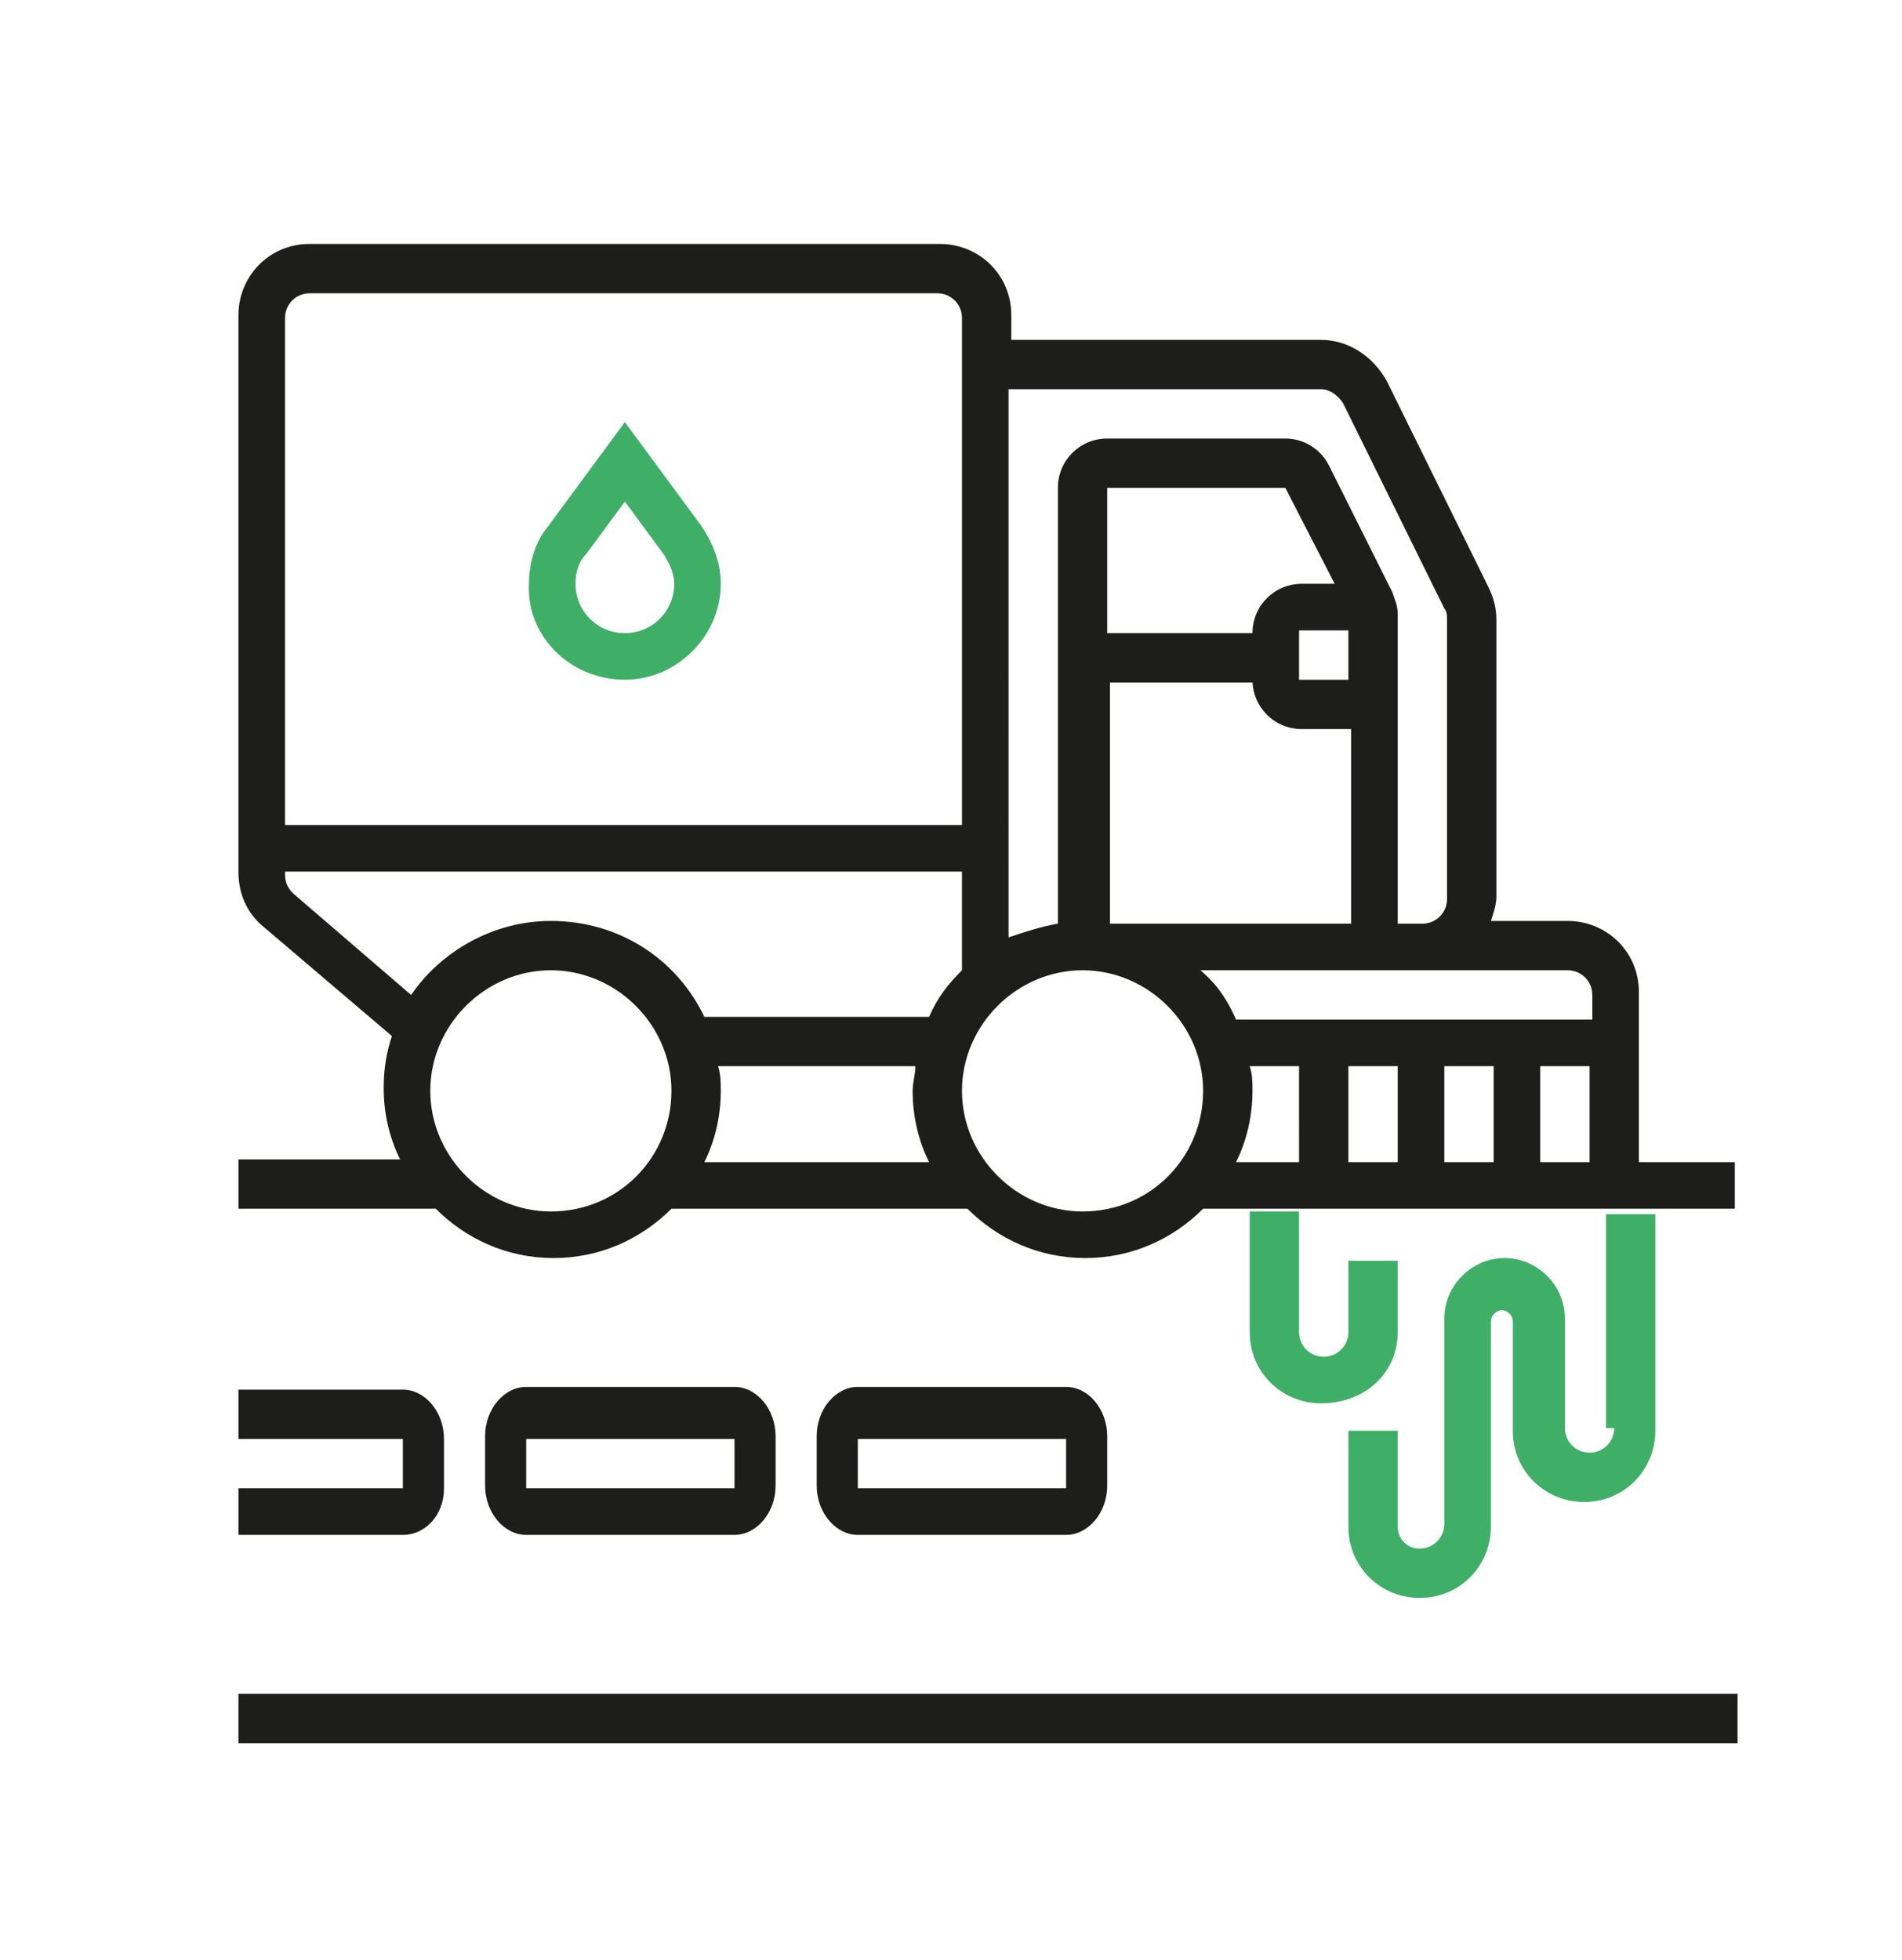 <?xml version="1.0" encoding="utf-8"?>
<!-- Generator: Adobe Illustrator 26.0.1, SVG Export Plug-In . SVG Version: 6.00 Build 0)  -->
<svg version="1.1" id="Calque_1" xmlns="http://www.w3.org/2000/svg" xmlns:xlink="http://www.w3.org/1999/xlink" x="0px" y="0px"
	 viewBox="0 0 69.4 71.5" style="enable-background:new 0 0 69.4 71.5;" xml:space="preserve">
<style type="text/css">
	.st0{fill:#1D1D1C;}
	.st1{fill:#3FAF68;}
</style>
<path class="st0" d="M8.7,61.8h54.7v1.8H8.7V61.8z"/>
<path class="st0" d="M16.2,54.3v-1.8c0-1-0.7-1.8-1.5-1.8h-6v1.8h6v1.8h-6V56h6C15.5,56,16.2,55.3,16.2,54.3z"/>
<path class="st0" d="M26.8,56c0.8,0,1.5-0.8,1.5-1.8v-1.8c0-1-0.7-1.8-1.5-1.8h-7.6c-0.8,0-1.5,0.8-1.5,1.8v1.8c0,1,0.7,1.8,1.5,1.8
	H26.8z M19.2,52.5h7.6l0,1.8h-7.6V52.5z"/>
<path class="st0" d="M38.9,56c0.8,0,1.5-0.8,1.5-1.8v-1.8c0-1-0.7-1.8-1.5-1.8h-7.6c-0.8,0-1.5,0.8-1.5,1.8v1.8c0,1,0.7,1.8,1.5,1.8
	H38.9z M31.3,52.5h7.6l0,1.8h-7.6V52.5z"/>
<path class="st1" d="M22.8,24.8c1.9,0,3.5-1.6,3.5-3.5c0-0.8-0.3-1.5-0.7-2.1l-2.8-3.8L20,19.2c-0.5,0.6-0.7,1.4-0.7,2.1
	C19.2,23.2,20.8,24.8,22.8,24.8z M21.4,20.2l1.4-1.9l1.4,1.9c0.2,0.3,0.4,0.7,0.4,1.1c0,1-0.8,1.8-1.8,1.8c-1,0-1.8-0.8-1.8-1.8
	C21,20.9,21.1,20.5,21.4,20.2z"/>
<path class="st0" d="M63.3,44.2v-1.8l-3.5,0v-6.2c0-1.5-1.2-2.6-2.6-2.6h-2.8c0.1-0.3,0.2-0.6,0.2-0.9V22.6c0-0.4-0.1-0.8-0.3-1.2
	l-3.7-7.5c-0.5-0.9-1.4-1.5-2.4-1.5H36.9v-0.9c0-1.5-1.2-2.6-2.6-2.6H11.3c-1.5,0-2.6,1.2-2.6,2.6v20.3c0,0.8,0.3,1.5,0.9,2l4.7,4
	c-0.2,0.6-0.3,1.2-0.3,1.9c0,0.9,0.2,1.8,0.6,2.6H8.7v1.8h7.2c1.1,1.1,2.6,1.8,4.3,1.8c1.7,0,3.2-0.7,4.3-1.8h10.8
	c1.1,1.1,2.6,1.8,4.3,1.8c1.7,0,3.2-0.7,4.3-1.8H63.3z M47.5,42.4h-2.4c0.4-0.8,0.6-1.7,0.6-2.6c0-0.3,0-0.6-0.1-0.9h1.8V42.4z
	 M51,42.4h-1.8v-3.5H51V42.4z M54.5,42.4h-1.8v-3.5h1.8V42.4z M58,42.4h-1.8v-3.5H58V42.4z M57.2,35.4c0.5,0,0.9,0.4,0.9,0.9v0.9
	H45.1c-0.3-0.7-0.7-1.3-1.3-1.8H57.2z M47.5,21.3c-1,0-1.8,0.8-1.8,1.8h-5.3v-5.3h6.5l1.8,3.5H47.5z M49.2,23v1.8h-1.8V23H49.2z
	 M45.7,24.8c0,1,0.8,1.8,1.8,1.8h1.8v7.1h-8.8v-8.8H45.7z M36.9,14.2h11.3c0.3,0,0.6,0.2,0.8,0.5l3.7,7.5c0.1,0.1,0.1,0.3,0.1,0.4
	v10.2c0,0.5-0.4,0.9-0.9,0.9H51V22.4c0-0.3-0.1-0.5-0.2-0.8L48.5,17c-0.3-0.6-0.9-1-1.6-1h-6.5c-1,0-1.8,0.8-1.8,1.8v15.9
	c-0.6,0.1-1.2,0.3-1.8,0.5V14.2z M10.4,11.6c0-0.5,0.4-0.9,0.9-0.9h22.9c0.5,0,0.9,0.4,0.9,0.9v18.5H10.4V11.6z M20.1,44.2
	c-2.4,0-4.4-2-4.4-4.4s2-4.4,4.4-4.4s4.4,2,4.4,4.4S22.6,44.2,20.1,44.2z M25.7,42.4c0.4-0.8,0.6-1.7,0.6-2.6c0-0.3,0-0.6-0.1-0.9
	h7.2c0,0.3-0.1,0.6-0.1,0.9c0,0.9,0.2,1.8,0.6,2.6H25.7z M25.7,37.1c-1-2.1-3.1-3.5-5.6-3.5c-2.1,0-4,1.1-5.1,2.7l-4.3-3.7
	c-0.2-0.2-0.3-0.4-0.3-0.7v-0.1h24.7v3.6c-0.5,0.5-0.9,1-1.2,1.7H25.7z M39.5,44.2c-2.4,0-4.4-2-4.4-4.4s2-4.4,4.4-4.4
	s4.4,2,4.4,4.4S42,44.2,39.5,44.2z"/>
<g>
	<path class="st1" d="M58.9,52.1c0,0.5-0.4,0.9-0.9,0.9s-0.9-0.4-0.9-0.9v-4c0-1.2-1-2.2-2.2-2.2s-2.2,1-2.2,2.2v7.5
		c0,0.5-0.4,0.9-0.9,0.9S51,56.1,51,55.7v-3.5h-1.8v3.5c0,1.5,1.2,2.6,2.6,2.6c1.5,0,2.6-1.2,2.6-2.6v-7.5c0-0.2,0.2-0.4,0.4-0.4
		s0.4,0.2,0.4,0.4v4c0,1.5,1.2,2.6,2.6,2.6c1.5,0,2.6-1.2,2.6-2.6v-7.9h-1.8V52.1z"/>
	<path class="st1" d="M51,48.6V46h-1.8v2.6c0,0.5-0.4,0.9-0.9,0.9c-0.5,0-0.9-0.4-0.9-0.9v-4.4h-1.8v4.4c0,1.5,1.2,2.6,2.6,2.6
		C49.8,51.2,51,50.1,51,48.6z"/>
</g>
</svg>

